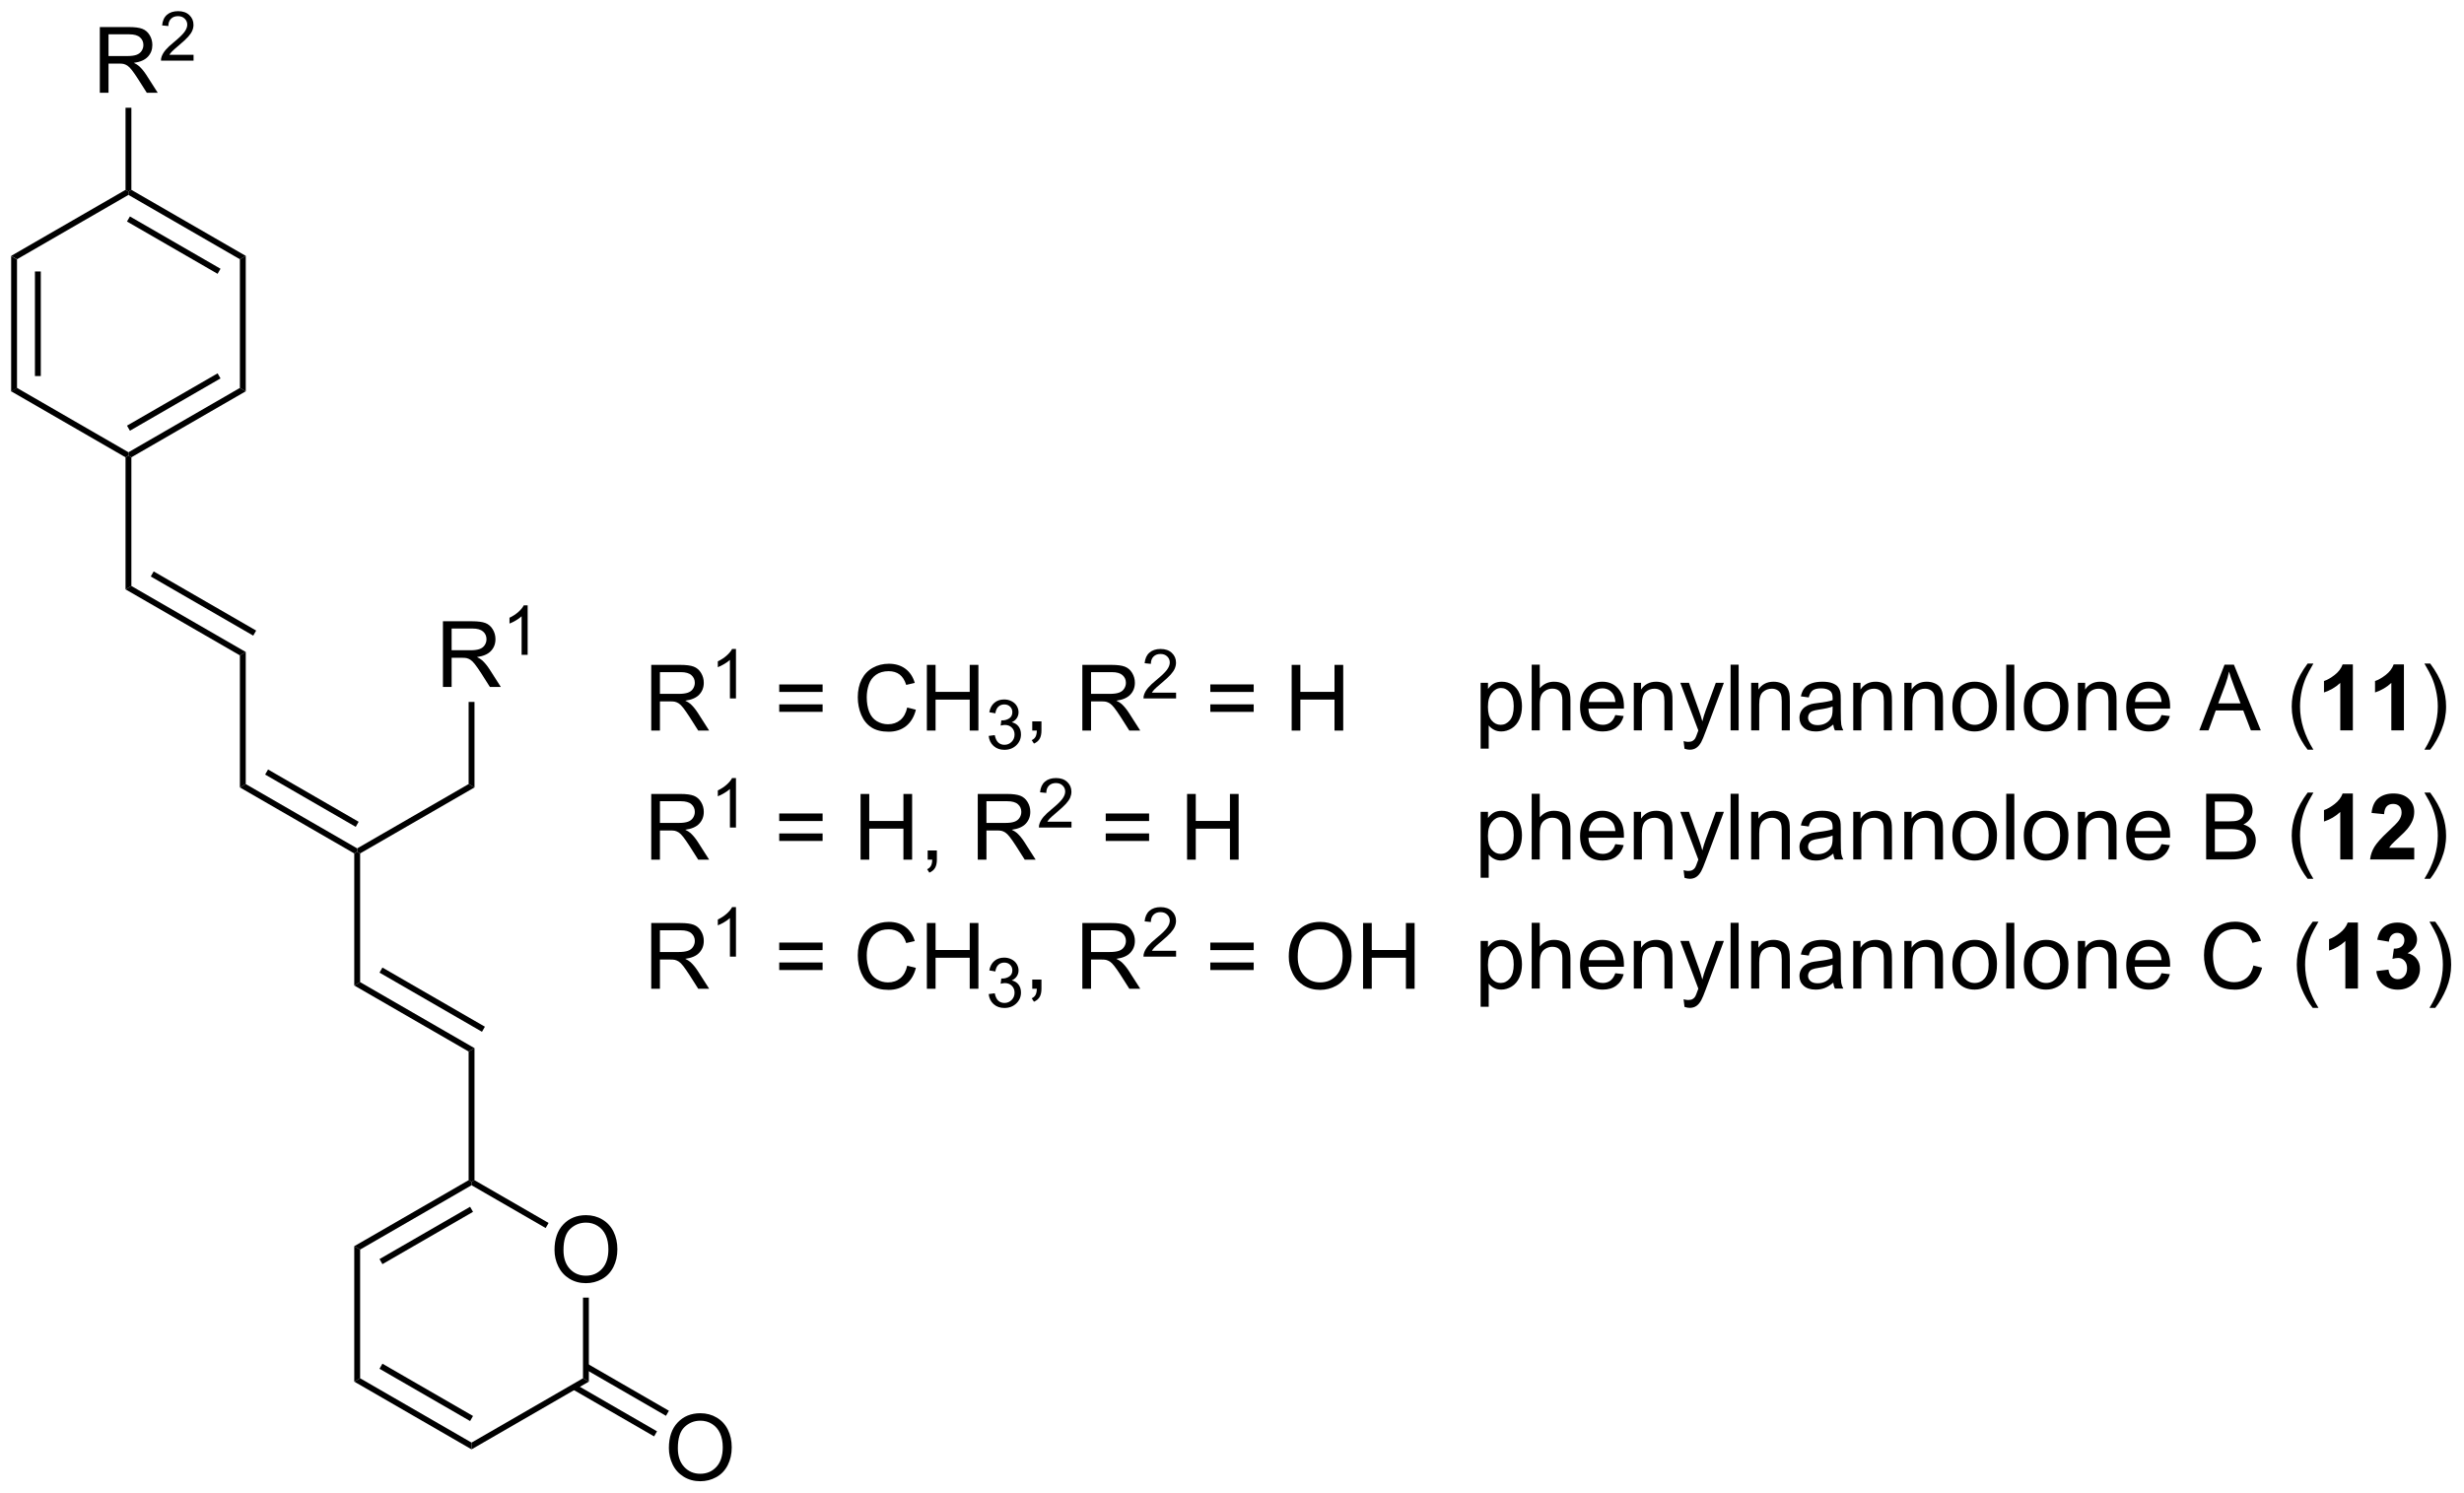 <?xml version="1.0" encoding="UTF-8"?>
<!DOCTYPE svg PUBLIC '-//W3C//DTD SVG 1.0//EN'
          'http://www.w3.org/TR/2001/REC-SVG-20010904/DTD/svg10.dtd'>
<svg stroke-dasharray="none" shape-rendering="auto" xmlns="http://www.w3.org/2000/svg" font-family="'Dialog'" text-rendering="auto" width="589" fill-opacity="1" color-interpolation="auto" color-rendering="auto" preserveAspectRatio="xMidYMid meet" font-size="12px" viewBox="0 0 589 357" fill="black" xmlns:xlink="http://www.w3.org/1999/xlink" stroke="black" image-rendering="auto" stroke-miterlimit="10" stroke-linecap="square" stroke-linejoin="miter" font-style="normal" stroke-width="1" height="357" stroke-dashoffset="0" font-weight="normal" stroke-opacity="1"
><!--Generated by the Batik Graphics2D SVG Generator--><defs id="genericDefs"
  /><g
  ><defs id="defs1"
    ><clipPath clipPathUnits="userSpaceOnUse" id="clipPath1"
      ><path d="M0.633 2.797 L221.351 2.797 L221.351 136.589 L0.633 136.589 L0.633 2.797 Z"
      /></clipPath
      ><clipPath clipPathUnits="userSpaceOnUse" id="clipPath2"
      ><path d="M-0.16 5.061 L-0.16 135.133 L214.421 135.133 L214.421 5.061 Z"
      /></clipPath
    ></defs
    ><g transform="scale(2.667,2.667) translate(-0.633,-2.797) matrix(1.029,0,0,1.029,0.797,-2.409)"
    ><path d="M0.812 27.362 L1.322 27.657 L1.322 38.87 L0.812 39.165 ZM2.884 28.705 L2.884 37.822 L3.394 37.822 L3.394 28.705 Z" stroke="none" clip-path="url(#clipPath2)"
    /></g
    ><g transform="matrix(2.743,0,0,2.743,0.439,-13.883)"
    ><path d="M0.812 39.165 L1.322 38.87 L11.034 44.478 L11.034 44.772 L10.779 44.919 Z" stroke="none" clip-path="url(#clipPath2)"
    /></g
    ><g transform="matrix(2.743,0,0,2.743,0.439,-13.883)"
    ><path d="M11.289 44.919 L11.034 44.772 L11.034 44.478 L20.746 38.87 L21.256 39.165 ZM11.162 42.601 L19.057 38.043 L18.802 37.601 L10.906 42.159 Z" stroke="none" clip-path="url(#clipPath2)"
    /></g
    ><g transform="matrix(2.743,0,0,2.743,0.439,-13.883)"
    ><path d="M21.256 39.165 L20.746 38.87 L20.746 27.657 L21.256 27.362 Z" stroke="none" clip-path="url(#clipPath2)"
    /></g
    ><g transform="matrix(2.743,0,0,2.743,0.439,-13.883)"
    ><path d="M21.256 27.362 L20.746 27.657 L11.034 22.049 L11.034 21.755 L11.289 21.608 ZM19.057 28.484 L11.162 23.926 L10.906 24.368 L18.802 28.926 Z" stroke="none" clip-path="url(#clipPath2)"
    /></g
    ><g transform="matrix(2.743,0,0,2.743,0.439,-13.883)"
    ><path d="M10.779 21.608 L11.034 21.755 L11.034 22.049 L1.322 27.657 L0.812 27.362 Z" stroke="none" clip-path="url(#clipPath2)"
    /></g
    ><g transform="matrix(2.743,0,0,2.743,0.439,-13.883)"
    ><path d="M8.539 13.146 L8.539 7.42 L11.078 7.42 Q11.844 7.42 12.242 7.573 Q12.641 7.727 12.878 8.118 Q13.117 8.508 13.117 8.982 Q13.117 9.591 12.722 10.011 Q12.328 10.428 11.503 10.539 Q11.805 10.685 11.961 10.826 Q12.292 11.131 12.589 11.586 L13.586 13.146 L12.633 13.146 L11.875 11.954 Q11.542 11.438 11.326 11.164 Q11.112 10.891 10.943 10.782 Q10.774 10.672 10.597 10.631 Q10.469 10.602 10.175 10.602 L9.297 10.602 L9.297 13.146 L8.539 13.146 ZM9.297 9.946 L10.925 9.946 Q11.445 9.946 11.737 9.839 Q12.031 9.732 12.182 9.495 Q12.336 9.258 12.336 8.982 Q12.336 8.576 12.039 8.316 Q11.745 8.053 11.11 8.053 L9.297 8.053 L9.297 9.946 Z" stroke="none" clip-path="url(#clipPath2)"
    /></g
    ><g transform="matrix(2.743,0,0,2.743,0.439,-13.883)"
    ><path d="M16.708 9.838 L16.708 10.346 L13.868 10.346 Q13.862 10.155 13.93 9.979 Q14.038 9.69 14.276 9.409 Q14.516 9.127 14.968 8.758 Q15.667 8.184 15.913 7.848 Q16.159 7.512 16.159 7.213 Q16.159 6.901 15.934 6.686 Q15.712 6.469 15.35 6.469 Q14.97 6.469 14.741 6.698 Q14.512 6.926 14.511 7.331 L13.968 7.276 Q14.024 6.668 14.387 6.352 Q14.751 6.034 15.362 6.034 Q15.981 6.034 16.341 6.377 Q16.702 6.719 16.702 7.225 Q16.702 7.483 16.596 7.733 Q16.491 7.981 16.245 8.256 Q16.001 8.532 15.432 9.012 Q14.958 9.411 14.823 9.553 Q14.688 9.696 14.6 9.838 L16.708 9.838 Z" stroke="none" clip-path="url(#clipPath2)"
    /></g
    ><g transform="matrix(2.743,0,0,2.743,0.439,-13.883)"
    ><path d="M11.289 21.608 L11.034 21.755 L10.779 21.608 L10.779 14.45 L11.289 14.45 Z" stroke="none" clip-path="url(#clipPath2)"
    /></g
    ><g transform="matrix(2.743,0,0,2.743,0.439,-13.883)"
    ><path d="M10.779 44.919 L11.034 44.772 L11.289 44.919 L11.289 56.133 L10.779 56.428 Z" stroke="none" clip-path="url(#clipPath2)"
    /></g
    ><g transform="matrix(2.743,0,0,2.743,0.439,-13.883)"
    ><path d="M10.779 56.428 L11.289 56.133 L21.256 61.888 L20.746 62.182 ZM12.978 55.306 L21.909 60.462 L22.164 60.02 L13.233 54.864 Z" stroke="none" clip-path="url(#clipPath2)"
    /></g
    ><g transform="matrix(2.743,0,0,2.743,0.439,-13.883)"
    ><path d="M20.746 62.182 L21.256 61.888 L21.256 73.397 L20.746 73.691 Z" stroke="none" clip-path="url(#clipPath2)"
    /></g
    ><g transform="matrix(2.743,0,0,2.743,0.439,-13.883)"
    ><path d="M20.746 73.691 L21.256 73.397 L30.968 79.004 L30.968 79.298 L30.712 79.445 ZM22.945 72.569 L30.84 77.127 L31.095 76.685 L23.2 72.127 Z" stroke="none" clip-path="url(#clipPath2)"
    /></g
    ><g transform="matrix(2.743,0,0,2.743,0.439,-13.883)"
    ><path d="M30.712 79.445 L30.968 79.298 L31.223 79.445 L31.223 90.66 L30.712 90.954 Z" stroke="none" clip-path="url(#clipPath2)"
    /></g
    ><g transform="matrix(2.743,0,0,2.743,0.439,-13.883)"
    ><path d="M30.712 90.954 L31.223 90.66 L41.19 96.414 L40.679 96.708 ZM32.912 89.832 L41.843 94.988 L42.098 94.546 L33.167 89.39 Z" stroke="none" clip-path="url(#clipPath2)"
    /></g
    ><g transform="matrix(2.743,0,0,2.743,0.439,-13.883)"
    ><path d="M40.679 96.708 L41.19 96.414 L41.19 107.922 L40.934 108.07 L40.679 107.922 Z" stroke="none" clip-path="url(#clipPath2)"
    /></g
    ><g transform="matrix(2.743,0,0,2.743,0.439,-13.883)"
    ><path d="M48.164 114.01 Q48.164 112.583 48.93 111.778 Q49.696 110.971 50.906 110.971 Q51.698 110.971 52.334 111.351 Q52.971 111.729 53.305 112.406 Q53.641 113.083 53.641 113.942 Q53.641 114.815 53.289 115.502 Q52.938 116.19 52.292 116.544 Q51.649 116.898 50.901 116.898 Q50.094 116.898 49.456 116.507 Q48.821 116.114 48.492 115.44 Q48.164 114.763 48.164 114.01 ZM48.946 114.02 Q48.946 115.057 49.5 115.653 Q50.057 116.247 50.899 116.247 Q51.753 116.247 52.305 115.645 Q52.859 115.044 52.859 113.94 Q52.859 113.239 52.623 112.718 Q52.386 112.198 51.93 111.911 Q51.477 111.622 50.909 111.622 Q50.104 111.622 49.524 112.177 Q48.946 112.729 48.946 114.02 Z" stroke="none" clip-path="url(#clipPath2)"
    /></g
    ><g transform="matrix(2.743,0,0,2.743,0.439,-13.883)"
    ><path d="M40.679 107.922 L40.934 108.07 L40.934 108.364 L31.223 113.971 L30.712 113.677 ZM40.807 110.241 L32.912 114.799 L33.167 115.241 L41.062 110.683 Z" stroke="none" clip-path="url(#clipPath2)"
    /></g
    ><g transform="matrix(2.743,0,0,2.743,0.439,-13.883)"
    ><path d="M30.712 113.677 L31.223 113.971 L31.223 125.186 L30.712 125.48 Z" stroke="none" clip-path="url(#clipPath2)"
    /></g
    ><g transform="matrix(2.743,0,0,2.743,0.439,-13.883)"
    ><path d="M30.712 125.48 L31.223 125.186 L40.934 130.793 L40.934 131.382 ZM32.912 124.358 L40.807 128.916 L41.062 128.474 L33.167 123.916 Z" stroke="none" clip-path="url(#clipPath2)"
    /></g
    ><g transform="matrix(2.743,0,0,2.743,0.439,-13.883)"
    ><path d="M40.934 131.382 L40.934 130.793 L50.646 125.186 L51.156 125.48 Z" stroke="none" clip-path="url(#clipPath2)"
    /></g
    ><g transform="matrix(2.743,0,0,2.743,0.439,-13.883)"
    ><path d="M47.648 111.651 L47.393 112.093 L40.934 108.364 L40.934 108.07 L41.19 107.922 Z" stroke="none" clip-path="url(#clipPath2)"
    /></g
    ><g transform="matrix(2.743,0,0,2.743,0.439,-13.883)"
    ><path d="M31.223 79.445 L30.968 79.298 L30.968 79.004 L40.679 73.397 L41.19 73.691 Z" stroke="none" clip-path="url(#clipPath2)"
    /></g
    ><g transform="matrix(2.743,0,0,2.743,0.439,-13.883)"
    ><path d="M38.44 64.935 L38.44 59.209 L40.979 59.209 Q41.744 59.209 42.143 59.362 Q42.541 59.516 42.778 59.907 Q43.018 60.297 43.018 60.771 Q43.018 61.38 42.622 61.8 Q42.229 62.217 41.403 62.328 Q41.705 62.474 41.861 62.615 Q42.192 62.92 42.489 63.375 L43.486 64.935 L42.533 64.935 L41.776 63.742 Q41.442 63.227 41.226 62.953 Q41.013 62.68 40.843 62.571 Q40.674 62.461 40.497 62.42 Q40.369 62.391 40.075 62.391 L39.197 62.391 L39.197 64.935 L38.44 64.935 ZM39.197 61.735 L40.825 61.735 Q41.346 61.735 41.638 61.628 Q41.932 61.521 42.083 61.284 Q42.236 61.047 42.236 60.771 Q42.236 60.365 41.94 60.105 Q41.645 59.842 41.01 59.842 L39.197 59.842 L39.197 61.735 Z" stroke="none" clip-path="url(#clipPath2)"
    /></g
    ><g transform="matrix(2.743,0,0,2.743,0.439,-13.883)"
    ><path d="M45.823 62.135 L45.296 62.135 L45.296 58.774 Q45.104 58.956 44.796 59.137 Q44.487 59.319 44.241 59.411 L44.241 58.901 Q44.682 58.692 45.013 58.397 Q45.344 58.1 45.483 57.823 L45.823 57.823 L45.823 62.135 Z" stroke="none" clip-path="url(#clipPath2)"
    /></g
    ><g transform="matrix(2.743,0,0,2.743,0.439,-13.883)"
    ><path d="M41.19 73.691 L40.679 73.397 L40.679 66.239 L41.19 66.239 Z" stroke="none" clip-path="url(#clipPath2)"
    /></g
    ><g transform="matrix(2.743,0,0,2.743,0.439,-13.883)"
    ><path d="M58.131 131.273 Q58.131 129.846 58.897 129.041 Q59.662 128.234 60.873 128.234 Q61.665 128.234 62.3 128.614 Q62.938 128.992 63.272 129.669 Q63.608 130.346 63.608 131.205 Q63.608 132.078 63.256 132.765 Q62.904 133.453 62.259 133.807 Q61.615 134.161 60.868 134.161 Q60.061 134.161 59.423 133.77 Q58.787 133.377 58.459 132.703 Q58.131 132.026 58.131 131.273 ZM58.912 131.284 Q58.912 132.32 59.467 132.916 Q60.024 133.51 60.865 133.51 Q61.72 133.51 62.272 132.909 Q62.826 132.307 62.826 131.203 Q62.826 130.502 62.589 129.981 Q62.352 129.46 61.897 129.174 Q61.444 128.885 60.876 128.885 Q60.071 128.885 59.49 129.44 Q58.912 129.992 58.912 131.284 Z" stroke="none" clip-path="url(#clipPath2)"
    /></g
    ><g transform="matrix(2.743,0,0,2.743,0.439,-13.883)"
    ><path d="M49.738 126.152 L56.842 130.253 L57.097 129.811 L49.993 125.71 ZM50.774 124.358 L57.877 128.459 L58.133 128.017 L51.029 123.916 Z" stroke="none" clip-path="url(#clipPath2)"
    /></g
    ><g transform="matrix(2.743,0,0,2.743,0.439,-13.883)"
    ><path d="M50.646 118.155 L51.156 118.155 L51.156 125.48 L50.646 125.186 Z" stroke="none" clip-path="url(#clipPath2)"
    /></g
    ><g transform="matrix(2.743,0,0,2.743,0.439,-13.883)"
    ><path d="M56.593 68.737 L56.593 63.01 L59.133 63.01 Q59.898 63.01 60.297 63.164 Q60.695 63.317 60.932 63.708 Q61.172 64.099 61.172 64.573 Q61.172 65.182 60.776 65.601 Q60.383 66.018 59.557 66.13 Q59.859 66.276 60.015 66.416 Q60.346 66.721 60.643 67.177 L61.64 68.737 L60.687 68.737 L59.929 67.544 Q59.596 67.028 59.38 66.755 Q59.166 66.481 58.997 66.372 Q58.828 66.263 58.651 66.221 Q58.523 66.192 58.229 66.192 L57.351 66.192 L57.351 68.737 L56.593 68.737 ZM57.351 65.536 L58.979 65.536 Q59.5 65.536 59.791 65.429 Q60.086 65.323 60.237 65.086 Q60.39 64.849 60.39 64.573 Q60.39 64.166 60.093 63.906 Q59.799 63.643 59.164 63.643 L57.351 63.643 L57.351 65.536 Z" stroke="none" clip-path="url(#clipPath2)"
    /></g
    ><g transform="matrix(2.743,0,0,2.743,0.439,-13.883)"
    ><path d="M63.977 65.937 L63.45 65.937 L63.45 62.575 Q63.258 62.757 62.95 62.939 Q62.641 63.12 62.395 63.212 L62.395 62.702 Q62.836 62.493 63.166 62.198 Q63.498 61.901 63.637 61.624 L63.977 61.624 L63.977 65.937 Z" stroke="none" clip-path="url(#clipPath2)"
    /></g
    ><g transform="matrix(2.743,0,0,2.743,0.439,-13.883)"
    ><path d="M71.527 65.37 L67.746 65.37 L67.746 64.713 L71.527 64.713 L71.527 65.37 ZM71.527 67.106 L67.746 67.106 L67.746 66.45 L71.527 66.45 L71.527 67.106 ZM78.898 66.729 L79.656 66.919 Q79.419 67.854 78.799 68.346 Q78.179 68.836 77.286 68.836 Q76.359 68.836 75.778 68.458 Q75.2 68.081 74.895 67.367 Q74.593 66.651 74.593 65.831 Q74.593 64.935 74.934 64.271 Q75.278 63.604 75.908 63.258 Q76.538 62.911 77.296 62.911 Q78.156 62.911 78.742 63.349 Q79.328 63.786 79.559 64.581 L78.812 64.755 Q78.614 64.13 78.234 63.846 Q77.856 63.56 77.281 63.56 Q76.622 63.56 76.177 63.877 Q75.734 64.192 75.554 64.726 Q75.374 65.26 75.374 65.825 Q75.374 66.557 75.588 67.101 Q75.802 67.646 76.249 67.916 Q76.7 68.185 77.223 68.185 Q77.859 68.185 78.299 67.817 Q78.742 67.45 78.898 66.729 ZM80.613 68.737 L80.613 63.01 L81.371 63.01 L81.371 65.362 L84.347 65.362 L84.347 63.01 L85.105 63.01 L85.105 68.737 L84.347 68.737 L84.347 66.036 L81.371 66.036 L81.371 68.737 L80.613 68.737 Z" stroke="none" clip-path="url(#clipPath2)"
    /></g
    ><g transform="matrix(2.743,0,0,2.743,0.439,-13.883)"
    ><path d="M86.001 69.202 L86.529 69.132 Q86.621 69.581 86.837 69.778 Q87.056 69.975 87.371 69.975 Q87.742 69.975 87.997 69.718 Q88.255 69.46 88.255 69.079 Q88.255 68.716 88.017 68.481 Q87.781 68.245 87.413 68.245 Q87.265 68.245 87.042 68.303 L87.101 67.841 Q87.154 67.847 87.185 67.847 Q87.523 67.847 87.792 67.671 Q88.062 67.495 88.062 67.128 Q88.062 66.839 87.865 66.649 Q87.669 66.458 87.359 66.458 Q87.05 66.458 86.845 66.651 Q86.64 66.844 86.581 67.231 L86.054 67.138 Q86.152 66.606 86.493 66.315 Q86.837 66.024 87.347 66.024 Q87.699 66.024 87.993 66.175 Q88.29 66.325 88.447 66.587 Q88.603 66.847 88.603 67.139 Q88.603 67.419 88.453 67.647 Q88.304 67.876 88.011 68.01 Q88.392 68.098 88.603 68.376 Q88.814 68.651 88.814 69.067 Q88.814 69.63 88.404 70.022 Q87.993 70.413 87.367 70.413 Q86.802 70.413 86.427 70.077 Q86.054 69.739 86.001 69.202 Z" stroke="none" clip-path="url(#clipPath2)"
    /></g
    ><g transform="matrix(2.743,0,0,2.743,0.439,-13.883)"
    ><path d="M89.797 68.737 L89.797 67.935 L90.599 67.935 L90.599 68.737 Q90.599 69.179 90.443 69.45 Q90.287 69.721 89.946 69.87 L89.75 69.57 Q89.974 69.471 90.079 69.281 Q90.185 69.094 90.196 68.737 L89.797 68.737 ZM94.162 68.737 L94.162 63.01 L96.701 63.01 Q97.466 63.01 97.865 63.164 Q98.263 63.317 98.5 63.708 Q98.74 64.099 98.74 64.573 Q98.74 65.182 98.344 65.601 Q97.951 66.018 97.125 66.13 Q97.427 66.276 97.584 66.416 Q97.914 66.721 98.211 67.177 L99.209 68.737 L98.256 68.737 L97.498 67.544 Q97.164 67.028 96.948 66.755 Q96.735 66.481 96.566 66.372 Q96.396 66.263 96.219 66.221 Q96.091 66.192 95.797 66.192 L94.92 66.192 L94.92 68.737 L94.162 68.737 ZM94.92 65.536 L96.547 65.536 Q97.068 65.536 97.36 65.429 Q97.654 65.323 97.805 65.086 Q97.959 64.849 97.959 64.573 Q97.959 64.166 97.662 63.906 Q97.368 63.643 96.732 63.643 L94.92 63.643 L94.92 65.536 Z" stroke="none" clip-path="url(#clipPath2)"
    /></g
    ><g transform="matrix(2.743,0,0,2.743,0.439,-13.883)"
    ><path d="M102.331 65.429 L102.331 65.937 L99.491 65.937 Q99.485 65.745 99.553 65.57 Q99.661 65.28 99.899 64.999 Q100.139 64.718 100.59 64.349 Q101.29 63.775 101.536 63.439 Q101.782 63.103 101.782 62.804 Q101.782 62.491 101.557 62.276 Q101.334 62.06 100.973 62.06 Q100.592 62.06 100.364 62.288 Q100.135 62.517 100.133 62.921 L99.59 62.866 Q99.647 62.259 100.01 61.943 Q100.374 61.624 100.985 61.624 Q101.604 61.624 101.963 61.968 Q102.325 62.31 102.325 62.816 Q102.325 63.073 102.219 63.323 Q102.114 63.572 101.868 63.847 Q101.624 64.122 101.055 64.603 Q100.581 65.001 100.446 65.144 Q100.311 65.286 100.223 65.429 L102.331 65.429 Z" stroke="none" clip-path="url(#clipPath2)"
    /></g
    ><g transform="matrix(2.743,0,0,2.743,0.439,-13.883)"
    ><path d="M109.095 65.37 L105.314 65.37 L105.314 64.713 L109.095 64.713 L109.095 65.37 ZM109.095 67.106 L105.314 67.106 L105.314 66.45 L109.095 66.45 L109.095 67.106 ZM112.404 68.737 L112.404 63.01 L113.162 63.01 L113.162 65.362 L116.138 65.362 L116.138 63.01 L116.896 63.01 L116.896 68.737 L116.138 68.737 L116.138 66.036 L113.162 66.036 L113.162 68.737 L112.404 68.737 Z" stroke="none" clip-path="url(#clipPath2)"
    /></g
    ><g transform="matrix(2.743,0,0,2.743,0.439,-13.883)"
    ><path d="M56.593 79.987 L56.593 74.26 L59.133 74.26 Q59.898 74.26 60.297 74.414 Q60.695 74.567 60.932 74.958 Q61.172 75.349 61.172 75.823 Q61.172 76.432 60.776 76.851 Q60.383 77.268 59.557 77.38 Q59.859 77.526 60.015 77.666 Q60.346 77.971 60.643 78.427 L61.64 79.987 L60.687 79.987 L59.929 78.794 Q59.596 78.278 59.38 78.005 Q59.166 77.731 58.997 77.622 Q58.828 77.513 58.651 77.471 Q58.523 77.442 58.229 77.442 L57.351 77.442 L57.351 79.987 L56.593 79.987 ZM57.351 76.786 L58.979 76.786 Q59.5 76.786 59.791 76.679 Q60.086 76.573 60.237 76.336 Q60.39 76.099 60.39 75.823 Q60.39 75.416 60.093 75.156 Q59.799 74.893 59.164 74.893 L57.351 74.893 L57.351 76.786 Z" stroke="none" clip-path="url(#clipPath2)"
    /></g
    ><g transform="matrix(2.743,0,0,2.743,0.439,-13.883)"
    ><path d="M63.977 77.187 L63.45 77.187 L63.45 73.825 Q63.258 74.007 62.95 74.189 Q62.641 74.37 62.395 74.462 L62.395 73.952 Q62.836 73.743 63.166 73.448 Q63.498 73.151 63.637 72.874 L63.977 72.874 L63.977 77.187 Z" stroke="none" clip-path="url(#clipPath2)"
    /></g
    ><g transform="matrix(2.743,0,0,2.743,0.439,-13.883)"
    ><path d="M71.527 76.62 L67.746 76.62 L67.746 75.963 L71.527 75.963 L71.527 76.62 ZM71.527 78.356 L67.746 78.356 L67.746 77.7 L71.527 77.7 L71.527 78.356 ZM74.835 79.987 L74.835 74.26 L75.593 74.26 L75.593 76.612 L78.57 76.612 L78.57 74.26 L79.328 74.26 L79.328 79.987 L78.57 79.987 L78.57 77.286 L75.593 77.286 L75.593 79.987 L74.835 79.987 ZM80.683 79.987 L80.683 79.185 L81.485 79.185 L81.485 79.987 Q81.485 80.429 81.329 80.7 Q81.173 80.971 80.831 81.12 L80.636 80.82 Q80.86 80.721 80.964 80.531 Q81.071 80.344 81.081 79.987 L80.683 79.987 ZM85.048 79.987 L85.048 74.26 L87.587 74.26 Q88.352 74.26 88.751 74.414 Q89.149 74.567 89.386 74.958 Q89.626 75.349 89.626 75.823 Q89.626 76.432 89.23 76.851 Q88.837 77.268 88.011 77.38 Q88.313 77.526 88.469 77.666 Q88.8 77.971 89.097 78.427 L90.094 79.987 L89.141 79.987 L88.383 78.794 Q88.05 78.278 87.834 78.005 Q87.621 77.731 87.451 77.622 Q87.282 77.513 87.105 77.471 Q86.977 77.442 86.683 77.442 L85.805 77.442 L85.805 79.987 L85.048 79.987 ZM85.805 76.786 L87.433 76.786 Q87.954 76.786 88.246 76.679 Q88.54 76.573 88.691 76.336 Q88.844 76.099 88.844 75.823 Q88.844 75.416 88.548 75.156 Q88.253 74.893 87.618 74.893 L85.805 74.893 L85.805 76.786 Z" stroke="none" clip-path="url(#clipPath2)"
    /></g
    ><g transform="matrix(2.743,0,0,2.743,0.439,-13.883)"
    ><path d="M93.216 76.679 L93.216 77.187 L90.376 77.187 Q90.371 76.995 90.439 76.82 Q90.546 76.53 90.784 76.249 Q91.025 75.968 91.476 75.599 Q92.175 75.025 92.421 74.689 Q92.667 74.353 92.667 74.054 Q92.667 73.741 92.443 73.526 Q92.22 73.31 91.859 73.31 Q91.478 73.31 91.249 73.538 Q91.021 73.767 91.019 74.171 L90.476 74.116 Q90.533 73.509 90.896 73.193 Q91.259 72.874 91.871 72.874 Q92.49 72.874 92.849 73.218 Q93.21 73.56 93.21 74.066 Q93.21 74.323 93.105 74.573 Q92.999 74.822 92.753 75.097 Q92.509 75.372 91.941 75.853 Q91.466 76.251 91.331 76.394 Q91.197 76.536 91.109 76.679 L93.216 76.679 Z" stroke="none" clip-path="url(#clipPath2)"
    /></g
    ><g transform="matrix(2.743,0,0,2.743,0.439,-13.883)"
    ><path d="M99.981 76.62 L96.2 76.62 L96.2 75.963 L99.981 75.963 L99.981 76.62 ZM99.981 78.356 L96.2 78.356 L96.2 77.7 L99.981 77.7 L99.981 78.356 ZM103.289 79.987 L103.289 74.26 L104.047 74.26 L104.047 76.612 L107.024 76.612 L107.024 74.26 L107.782 74.26 L107.782 79.987 L107.024 79.987 L107.024 77.286 L104.047 77.286 L104.047 79.987 L103.289 79.987 Z" stroke="none" clip-path="url(#clipPath2)"
    /></g
    ><g transform="matrix(2.743,0,0,2.743,0.439,-13.883)"
    ><path d="M56.593 91.237 L56.593 85.51 L59.133 85.51 Q59.898 85.51 60.297 85.664 Q60.695 85.817 60.932 86.208 Q61.172 86.599 61.172 87.073 Q61.172 87.682 60.776 88.101 Q60.383 88.518 59.557 88.63 Q59.859 88.776 60.015 88.916 Q60.346 89.221 60.643 89.677 L61.64 91.237 L60.687 91.237 L59.929 90.044 Q59.596 89.528 59.38 89.255 Q59.166 88.981 58.997 88.872 Q58.828 88.763 58.651 88.721 Q58.523 88.692 58.229 88.692 L57.351 88.692 L57.351 91.237 L56.593 91.237 ZM57.351 88.036 L58.979 88.036 Q59.5 88.036 59.791 87.929 Q60.086 87.823 60.237 87.586 Q60.39 87.349 60.39 87.073 Q60.39 86.666 60.093 86.406 Q59.799 86.143 59.164 86.143 L57.351 86.143 L57.351 88.036 Z" stroke="none" clip-path="url(#clipPath2)"
    /></g
    ><g transform="matrix(2.743,0,0,2.743,0.439,-13.883)"
    ><path d="M63.977 88.437 L63.45 88.437 L63.45 85.075 Q63.258 85.257 62.95 85.439 Q62.641 85.62 62.395 85.712 L62.395 85.202 Q62.836 84.993 63.166 84.698 Q63.498 84.401 63.637 84.124 L63.977 84.124 L63.977 88.437 Z" stroke="none" clip-path="url(#clipPath2)"
    /></g
    ><g transform="matrix(2.743,0,0,2.743,0.439,-13.883)"
    ><path d="M71.527 87.87 L67.746 87.87 L67.746 87.213 L71.527 87.213 L71.527 87.87 ZM71.527 89.606 L67.746 89.606 L67.746 88.95 L71.527 88.95 L71.527 89.606 ZM78.898 89.229 L79.656 89.419 Q79.419 90.354 78.799 90.846 Q78.179 91.336 77.286 91.336 Q76.359 91.336 75.778 90.958 Q75.2 90.581 74.895 89.867 Q74.593 89.151 74.593 88.331 Q74.593 87.435 74.934 86.771 Q75.278 86.104 75.908 85.757 Q76.538 85.411 77.296 85.411 Q78.156 85.411 78.742 85.849 Q79.328 86.286 79.559 87.081 L78.812 87.255 Q78.614 86.63 78.234 86.346 Q77.856 86.06 77.281 86.06 Q76.622 86.06 76.177 86.377 Q75.734 86.692 75.554 87.226 Q75.374 87.76 75.374 88.325 Q75.374 89.057 75.588 89.601 Q75.802 90.146 76.249 90.416 Q76.7 90.685 77.223 90.685 Q77.859 90.685 78.299 90.317 Q78.742 89.95 78.898 89.229 ZM80.613 91.237 L80.613 85.51 L81.371 85.51 L81.371 87.862 L84.347 87.862 L84.347 85.51 L85.105 85.51 L85.105 91.237 L84.347 91.237 L84.347 88.536 L81.371 88.536 L81.371 91.237 L80.613 91.237 Z" stroke="none" clip-path="url(#clipPath2)"
    /></g
    ><g transform="matrix(2.743,0,0,2.743,0.439,-13.883)"
    ><path d="M86.001 91.702 L86.529 91.632 Q86.621 92.081 86.837 92.278 Q87.056 92.475 87.371 92.475 Q87.742 92.475 87.997 92.218 Q88.255 91.96 88.255 91.579 Q88.255 91.216 88.017 90.981 Q87.781 90.745 87.413 90.745 Q87.265 90.745 87.042 90.803 L87.101 90.341 Q87.154 90.347 87.185 90.347 Q87.523 90.347 87.792 90.171 Q88.062 89.995 88.062 89.628 Q88.062 89.339 87.865 89.149 Q87.669 88.958 87.359 88.958 Q87.05 88.958 86.845 89.151 Q86.64 89.344 86.581 89.731 L86.054 89.638 Q86.152 89.106 86.493 88.815 Q86.837 88.524 87.347 88.524 Q87.699 88.524 87.993 88.675 Q88.29 88.825 88.447 89.087 Q88.603 89.347 88.603 89.639 Q88.603 89.919 88.453 90.147 Q88.304 90.376 88.011 90.51 Q88.392 90.598 88.603 90.876 Q88.814 91.151 88.814 91.567 Q88.814 92.13 88.404 92.522 Q87.993 92.913 87.367 92.913 Q86.802 92.913 86.427 92.577 Q86.054 92.239 86.001 91.702 Z" stroke="none" clip-path="url(#clipPath2)"
    /></g
    ><g transform="matrix(2.743,0,0,2.743,0.439,-13.883)"
    ><path d="M89.797 91.237 L89.797 90.435 L90.599 90.435 L90.599 91.237 Q90.599 91.679 90.443 91.95 Q90.287 92.221 89.946 92.37 L89.75 92.07 Q89.974 91.971 90.079 91.781 Q90.185 91.594 90.196 91.237 L89.797 91.237 ZM94.162 91.237 L94.162 85.51 L96.701 85.51 Q97.466 85.51 97.865 85.664 Q98.263 85.817 98.5 86.208 Q98.74 86.599 98.74 87.073 Q98.74 87.682 98.344 88.101 Q97.951 88.518 97.125 88.63 Q97.427 88.776 97.584 88.916 Q97.914 89.221 98.211 89.677 L99.209 91.237 L98.256 91.237 L97.498 90.044 Q97.164 89.528 96.948 89.255 Q96.735 88.981 96.566 88.872 Q96.396 88.763 96.219 88.721 Q96.091 88.692 95.797 88.692 L94.92 88.692 L94.92 91.237 L94.162 91.237 ZM94.92 88.036 L96.547 88.036 Q97.068 88.036 97.36 87.929 Q97.654 87.823 97.805 87.586 Q97.959 87.349 97.959 87.073 Q97.959 86.666 97.662 86.406 Q97.368 86.143 96.732 86.143 L94.92 86.143 L94.92 88.036 Z" stroke="none" clip-path="url(#clipPath2)"
    /></g
    ><g transform="matrix(2.743,0,0,2.743,0.439,-13.883)"
    ><path d="M102.331 87.929 L102.331 88.437 L99.491 88.437 Q99.485 88.245 99.553 88.07 Q99.661 87.78 99.899 87.499 Q100.139 87.218 100.59 86.849 Q101.29 86.275 101.536 85.939 Q101.782 85.603 101.782 85.304 Q101.782 84.991 101.557 84.776 Q101.334 84.56 100.973 84.56 Q100.592 84.56 100.364 84.788 Q100.135 85.017 100.133 85.421 L99.59 85.366 Q99.647 84.759 100.01 84.443 Q100.374 84.124 100.985 84.124 Q101.604 84.124 101.963 84.468 Q102.325 84.81 102.325 85.316 Q102.325 85.573 102.219 85.823 Q102.114 86.072 101.868 86.347 Q101.624 86.622 101.055 87.103 Q100.581 87.501 100.446 87.644 Q100.311 87.786 100.223 87.929 L102.331 87.929 Z" stroke="none" clip-path="url(#clipPath2)"
    /></g
    ><g transform="matrix(2.743,0,0,2.743,0.439,-13.883)"
    ><path d="M109.095 87.87 L105.314 87.87 L105.314 87.213 L109.095 87.213 L109.095 87.87 ZM109.095 89.606 L105.314 89.606 L105.314 88.95 L109.095 88.95 L109.095 89.606 ZM112.151 88.448 Q112.151 87.021 112.917 86.216 Q113.682 85.409 114.893 85.409 Q115.685 85.409 116.32 85.789 Q116.958 86.166 117.292 86.844 Q117.628 87.521 117.628 88.38 Q117.628 89.252 117.276 89.94 Q116.924 90.627 116.279 90.981 Q115.635 91.336 114.888 91.336 Q114.081 91.336 113.443 90.945 Q112.807 90.552 112.479 89.877 Q112.151 89.2 112.151 88.448 ZM112.932 88.458 Q112.932 89.495 113.487 90.091 Q114.044 90.685 114.885 90.685 Q115.74 90.685 116.292 90.083 Q116.846 89.481 116.846 88.377 Q116.846 87.677 116.609 87.156 Q116.373 86.635 115.917 86.349 Q115.464 86.06 114.896 86.06 Q114.091 86.06 113.51 86.614 Q112.932 87.166 112.932 88.458 ZM118.626 91.237 L118.626 85.51 L119.384 85.51 L119.384 87.862 L122.361 87.862 L122.361 85.51 L123.119 85.51 L123.119 91.237 L122.361 91.237 L122.361 88.536 L119.384 88.536 L119.384 91.237 L118.626 91.237 Z" stroke="none" clip-path="url(#clipPath2)"
    /></g
    ><g transform="matrix(2.743,0,0,2.743,0.439,-13.883)"
    ><path d="M128.872 70.31 L128.872 64.57 L129.513 64.57 L129.513 65.109 Q129.74 64.792 130.024 64.635 Q130.31 64.477 130.716 64.477 Q131.247 64.477 131.654 64.75 Q132.06 65.023 132.266 65.521 Q132.474 66.018 132.474 66.612 Q132.474 67.25 132.245 67.76 Q132.016 68.268 131.581 68.542 Q131.146 68.813 130.664 68.813 Q130.312 68.813 130.034 68.664 Q129.755 68.516 129.576 68.289 L129.576 70.31 L128.872 70.31 ZM129.508 66.667 Q129.508 67.469 129.831 67.852 Q130.156 68.234 130.617 68.234 Q131.086 68.234 131.419 67.839 Q131.755 67.44 131.755 66.609 Q131.755 65.815 131.427 65.422 Q131.102 65.026 130.649 65.026 Q130.201 65.026 129.854 65.448 Q129.508 65.867 129.508 66.667 ZM133.322 68.719 L133.322 62.992 L134.025 62.992 L134.025 65.047 Q134.517 64.477 135.267 64.477 Q135.728 64.477 136.066 64.659 Q136.408 64.839 136.553 65.159 Q136.699 65.479 136.699 66.089 L136.699 68.719 L135.996 68.719 L135.996 66.089 Q135.996 65.563 135.767 65.323 Q135.54 65.081 135.121 65.081 Q134.809 65.081 134.533 65.245 Q134.259 65.406 134.142 65.685 Q134.025 65.961 134.025 66.448 L134.025 68.719 L133.322 68.719 ZM140.609 67.383 L141.336 67.471 Q141.164 68.109 140.698 68.461 Q140.234 68.813 139.513 68.813 Q138.602 68.813 138.068 68.253 Q137.536 67.69 137.536 66.68 Q137.536 65.633 138.076 65.055 Q138.615 64.477 139.474 64.477 Q140.305 64.477 140.831 65.044 Q141.359 65.609 141.359 66.635 Q141.359 66.698 141.357 66.823 L138.263 66.823 Q138.302 67.508 138.649 67.873 Q138.997 68.234 139.516 68.234 Q139.904 68.234 140.177 68.031 Q140.451 67.828 140.609 67.383 ZM138.302 66.245 L140.617 66.245 Q140.57 65.721 140.352 65.461 Q140.016 65.055 139.482 65.055 Q138.997 65.055 138.667 65.38 Q138.336 65.703 138.302 66.245 ZM142.22 68.719 L142.22 64.57 L142.853 64.57 L142.853 65.159 Q143.309 64.477 144.173 64.477 Q144.548 64.477 144.861 64.612 Q145.176 64.745 145.332 64.964 Q145.488 65.182 145.551 65.484 Q145.59 65.68 145.59 66.167 L145.59 68.719 L144.887 68.719 L144.887 66.195 Q144.887 65.766 144.803 65.552 Q144.723 65.339 144.514 65.214 Q144.306 65.086 144.025 65.086 Q143.574 65.086 143.249 65.373 Q142.923 65.656 142.923 66.453 L142.923 68.719 L142.22 68.719 ZM146.638 70.318 L146.56 69.656 Q146.789 69.719 146.961 69.719 Q147.195 69.719 147.336 69.641 Q147.477 69.563 147.568 69.422 Q147.633 69.318 147.781 68.898 Q147.802 68.841 147.844 68.727 L146.271 64.57 L147.029 64.57 L147.891 66.971 Q148.06 67.43 148.193 67.932 Q148.312 67.448 148.482 66.987 L149.367 64.57 L150.07 64.57 L148.492 68.789 Q148.24 69.474 148.099 69.732 Q147.911 70.078 147.669 70.24 Q147.427 70.404 147.091 70.404 Q146.888 70.404 146.638 70.318 ZM150.654 68.719 L150.654 62.992 L151.357 62.992 L151.357 68.719 L150.654 68.719 ZM152.447 68.719 L152.447 64.57 L153.079 64.57 L153.079 65.159 Q153.535 64.477 154.4 64.477 Q154.775 64.477 155.087 64.612 Q155.402 64.745 155.559 64.964 Q155.715 65.182 155.777 65.484 Q155.816 65.68 155.816 66.167 L155.816 68.719 L155.113 68.719 L155.113 66.195 Q155.113 65.766 155.03 65.552 Q154.949 65.339 154.741 65.214 Q154.533 65.086 154.251 65.086 Q153.801 65.086 153.475 65.373 Q153.15 65.656 153.15 66.453 L153.15 68.719 L152.447 68.719 ZM159.602 68.206 Q159.211 68.539 158.849 68.677 Q158.49 68.813 158.076 68.813 Q157.391 68.813 157.024 68.479 Q156.656 68.143 156.656 67.625 Q156.656 67.32 156.794 67.068 Q156.935 66.815 157.159 66.664 Q157.383 66.51 157.664 66.432 Q157.872 66.378 158.289 66.328 Q159.141 66.227 159.544 66.086 Q159.547 65.94 159.547 65.901 Q159.547 65.471 159.349 65.297 Q159.078 65.057 158.547 65.057 Q158.052 65.057 157.815 65.232 Q157.578 65.406 157.466 65.846 L156.779 65.753 Q156.872 65.313 157.086 65.042 Q157.302 64.768 157.708 64.623 Q158.115 64.477 158.649 64.477 Q159.18 64.477 159.511 64.602 Q159.844 64.727 160 64.917 Q160.156 65.104 160.219 65.393 Q160.255 65.573 160.255 66.042 L160.255 66.979 Q160.255 67.961 160.299 68.221 Q160.344 68.479 160.477 68.719 L159.742 68.719 Q159.633 68.5 159.602 68.206 ZM159.544 66.635 Q159.161 66.792 158.396 66.901 Q157.961 66.964 157.781 67.042 Q157.602 67.12 157.503 67.271 Q157.406 67.422 157.406 67.604 Q157.406 67.885 157.62 68.073 Q157.833 68.26 158.242 68.26 Q158.649 68.26 158.964 68.083 Q159.281 67.906 159.43 67.596 Q159.544 67.359 159.544 66.893 L159.544 66.635 ZM161.345 68.719 L161.345 64.57 L161.978 64.57 L161.978 65.159 Q162.434 64.477 163.298 64.477 Q163.673 64.477 163.986 64.612 Q164.301 64.745 164.457 64.964 Q164.613 65.182 164.676 65.484 Q164.715 65.68 164.715 66.167 L164.715 68.719 L164.012 68.719 L164.012 66.195 Q164.012 65.766 163.928 65.552 Q163.848 65.339 163.639 65.214 Q163.431 65.086 163.15 65.086 Q162.699 65.086 162.374 65.373 Q162.048 65.656 162.048 66.453 L162.048 68.719 L161.345 68.719 ZM165.794 68.719 L165.794 64.57 L166.427 64.57 L166.427 65.159 Q166.883 64.477 167.747 64.477 Q168.122 64.477 168.435 64.612 Q168.75 64.745 168.906 64.964 Q169.062 65.182 169.125 65.484 Q169.164 65.68 169.164 66.167 L169.164 68.719 L168.461 68.719 L168.461 66.195 Q168.461 65.766 168.378 65.552 Q168.297 65.339 168.089 65.214 Q167.88 65.086 167.599 65.086 Q167.149 65.086 166.823 65.373 Q166.497 65.656 166.497 66.453 L166.497 68.719 L165.794 68.719 ZM169.981 66.643 Q169.981 65.492 170.621 64.938 Q171.158 64.477 171.926 64.477 Q172.783 64.477 173.324 65.037 Q173.869 65.596 173.869 66.586 Q173.869 67.385 173.626 67.846 Q173.387 68.305 172.928 68.56 Q172.47 68.813 171.926 68.813 Q171.056 68.813 170.517 68.255 Q169.981 67.695 169.981 66.643 ZM170.704 66.643 Q170.704 67.44 171.051 67.839 Q171.4 68.234 171.926 68.234 Q172.449 68.234 172.796 67.836 Q173.145 67.438 173.145 66.62 Q173.145 65.852 172.796 65.456 Q172.447 65.057 171.926 65.057 Q171.4 65.057 171.051 65.453 Q170.704 65.846 170.704 66.643 ZM174.677 68.719 L174.677 62.992 L175.38 62.992 L175.38 68.719 L174.677 68.719 ZM176.207 66.643 Q176.207 65.492 176.848 64.938 Q177.384 64.477 178.152 64.477 Q179.009 64.477 179.551 65.037 Q180.095 65.596 180.095 66.586 Q180.095 67.385 179.853 67.846 Q179.613 68.305 179.155 68.56 Q178.697 68.813 178.152 68.813 Q177.283 68.813 176.744 68.255 Q176.207 67.695 176.207 66.643 ZM176.931 66.643 Q176.931 67.44 177.277 67.839 Q177.626 68.234 178.152 68.234 Q178.676 68.234 179.022 67.836 Q179.371 67.438 179.371 66.62 Q179.371 65.852 179.022 65.456 Q178.673 65.057 178.152 65.057 Q177.626 65.057 177.277 65.453 Q176.931 65.846 176.931 66.643 ZM180.919 68.719 L180.919 64.57 L181.552 64.57 L181.552 65.159 Q182.008 64.477 182.872 64.477 Q183.247 64.477 183.56 64.612 Q183.875 64.745 184.031 64.964 Q184.188 65.182 184.25 65.484 Q184.289 65.68 184.289 66.167 L184.289 68.719 L183.586 68.719 L183.586 66.195 Q183.586 65.766 183.503 65.552 Q183.422 65.339 183.214 65.214 Q183.005 65.086 182.724 65.086 Q182.274 65.086 181.948 65.373 Q181.622 65.656 181.622 66.453 L181.622 68.719 L180.919 68.719 ZM188.207 67.383 L188.934 67.471 Q188.762 68.109 188.296 68.461 Q187.832 68.813 187.111 68.813 Q186.199 68.813 185.665 68.253 Q185.134 67.69 185.134 66.68 Q185.134 65.633 185.673 65.055 Q186.212 64.477 187.072 64.477 Q187.902 64.477 188.428 65.044 Q188.957 65.609 188.957 66.635 Q188.957 66.698 188.954 66.823 L185.861 66.823 Q185.9 67.508 186.246 67.873 Q186.595 68.234 187.113 68.234 Q187.501 68.234 187.775 68.031 Q188.048 67.828 188.207 67.383 ZM185.9 66.245 L188.215 66.245 Q188.168 65.721 187.949 65.461 Q187.613 65.055 187.079 65.055 Q186.595 65.055 186.264 65.38 Q185.934 65.703 185.9 66.245 ZM191.499 68.719 L193.699 62.992 L194.517 62.992 L196.861 68.719 L195.996 68.719 L195.329 66.984 L192.934 66.984 L192.306 68.719 L191.499 68.719 ZM193.152 66.367 L195.095 66.367 L194.496 64.781 Q194.223 64.057 194.09 63.594 Q193.981 64.143 193.783 64.688 L193.152 66.367 ZM200.943 70.404 Q200.359 69.669 199.956 68.685 Q199.555 67.698 199.555 66.643 Q199.555 65.714 199.857 64.862 Q200.208 63.875 200.943 62.893 L201.445 62.893 Q200.974 63.706 200.82 64.055 Q200.583 64.594 200.445 65.18 Q200.279 65.909 200.279 66.648 Q200.279 68.526 201.445 70.404 L200.943 70.404 Z" stroke="none" clip-path="url(#clipPath2)"
    /></g
    ><g transform="matrix(2.743,0,0,2.743,0.439,-13.883)"
    ><path d="M204.883 68.719 L203.786 68.719 L203.786 64.581 Q203.185 65.143 202.367 65.414 L202.367 64.417 Q202.797 64.276 203.299 63.886 Q203.805 63.492 203.992 62.969 L204.883 62.969 L204.883 68.719 ZM209.332 68.719 L208.236 68.719 L208.236 64.581 Q207.634 65.143 206.816 65.414 L206.816 64.417 Q207.246 64.276 207.749 63.886 Q208.254 63.492 208.441 62.969 L209.332 62.969 L209.332 68.719 Z" stroke="none" clip-path="url(#clipPath2)"
    /></g
    ><g transform="matrix(2.743,0,0,2.743,0.439,-13.883)"
    ><path d="M211.622 70.404 L211.117 70.404 Q212.286 68.526 212.286 66.648 Q212.286 65.914 212.117 65.19 Q211.984 64.604 211.747 64.065 Q211.594 63.714 211.117 62.893 L211.622 62.893 Q212.357 63.875 212.708 64.862 Q213.008 65.714 213.008 66.643 Q213.008 67.698 212.604 68.685 Q212.201 69.669 211.622 70.404 Z" stroke="none" clip-path="url(#clipPath2)"
    /></g
    ><g transform="matrix(2.743,0,0,2.743,0.439,-13.883)"
    ><path d="M128.872 81.56 L128.872 75.82 L129.513 75.82 L129.513 76.359 Q129.74 76.042 130.024 75.885 Q130.31 75.727 130.716 75.727 Q131.247 75.727 131.654 76 Q132.06 76.273 132.266 76.771 Q132.474 77.268 132.474 77.862 Q132.474 78.5 132.245 79.01 Q132.016 79.518 131.581 79.792 Q131.146 80.063 130.664 80.063 Q130.312 80.063 130.034 79.914 Q129.755 79.766 129.576 79.539 L129.576 81.56 L128.872 81.56 ZM129.508 77.917 Q129.508 78.719 129.831 79.102 Q130.156 79.484 130.617 79.484 Q131.086 79.484 131.419 79.089 Q131.755 78.69 131.755 77.859 Q131.755 77.065 131.427 76.672 Q131.102 76.276 130.649 76.276 Q130.201 76.276 129.854 76.698 Q129.508 77.117 129.508 77.917 ZM133.322 79.969 L133.322 74.242 L134.025 74.242 L134.025 76.297 Q134.517 75.727 135.267 75.727 Q135.728 75.727 136.066 75.909 Q136.408 76.089 136.553 76.409 Q136.699 76.729 136.699 77.339 L136.699 79.969 L135.996 79.969 L135.996 77.339 Q135.996 76.813 135.767 76.573 Q135.54 76.331 135.121 76.331 Q134.809 76.331 134.533 76.495 Q134.259 76.656 134.142 76.935 Q134.025 77.211 134.025 77.698 L134.025 79.969 L133.322 79.969 ZM140.609 78.633 L141.336 78.721 Q141.164 79.359 140.698 79.711 Q140.234 80.063 139.513 80.063 Q138.602 80.063 138.068 79.503 Q137.536 78.94 137.536 77.93 Q137.536 76.883 138.076 76.305 Q138.615 75.727 139.474 75.727 Q140.305 75.727 140.831 76.294 Q141.359 76.859 141.359 77.885 Q141.359 77.948 141.357 78.073 L138.263 78.073 Q138.302 78.758 138.649 79.123 Q138.997 79.484 139.516 79.484 Q139.904 79.484 140.177 79.281 Q140.451 79.078 140.609 78.633 ZM138.302 77.495 L140.617 77.495 Q140.57 76.971 140.352 76.711 Q140.016 76.305 139.482 76.305 Q138.997 76.305 138.667 76.63 Q138.336 76.953 138.302 77.495 ZM142.22 79.969 L142.22 75.82 L142.853 75.82 L142.853 76.409 Q143.309 75.727 144.173 75.727 Q144.548 75.727 144.861 75.862 Q145.176 75.995 145.332 76.214 Q145.488 76.432 145.551 76.734 Q145.59 76.93 145.59 77.417 L145.59 79.969 L144.887 79.969 L144.887 77.445 Q144.887 77.016 144.803 76.802 Q144.723 76.589 144.514 76.464 Q144.306 76.336 144.025 76.336 Q143.574 76.336 143.249 76.623 Q142.923 76.906 142.923 77.703 L142.923 79.969 L142.22 79.969 ZM146.638 81.568 L146.56 80.906 Q146.789 80.969 146.961 80.969 Q147.195 80.969 147.336 80.891 Q147.477 80.813 147.568 80.672 Q147.633 80.568 147.781 80.148 Q147.802 80.091 147.844 79.977 L146.271 75.82 L147.029 75.82 L147.891 78.221 Q148.06 78.68 148.193 79.182 Q148.312 78.698 148.482 78.237 L149.367 75.82 L150.07 75.82 L148.492 80.039 Q148.24 80.724 148.099 80.982 Q147.911 81.328 147.669 81.49 Q147.427 81.654 147.091 81.654 Q146.888 81.654 146.638 81.568 ZM150.654 79.969 L150.654 74.242 L151.357 74.242 L151.357 79.969 L150.654 79.969 ZM152.447 79.969 L152.447 75.82 L153.079 75.82 L153.079 76.409 Q153.535 75.727 154.4 75.727 Q154.775 75.727 155.087 75.862 Q155.402 75.995 155.559 76.214 Q155.715 76.432 155.777 76.734 Q155.816 76.93 155.816 77.417 L155.816 79.969 L155.113 79.969 L155.113 77.445 Q155.113 77.016 155.03 76.802 Q154.949 76.589 154.741 76.464 Q154.533 76.336 154.251 76.336 Q153.801 76.336 153.475 76.623 Q153.15 76.906 153.15 77.703 L153.15 79.969 L152.447 79.969 ZM159.602 79.456 Q159.211 79.789 158.849 79.927 Q158.49 80.063 158.076 80.063 Q157.391 80.063 157.024 79.729 Q156.656 79.393 156.656 78.875 Q156.656 78.57 156.794 78.318 Q156.935 78.065 157.159 77.914 Q157.383 77.76 157.664 77.682 Q157.872 77.628 158.289 77.578 Q159.141 77.477 159.544 77.336 Q159.547 77.19 159.547 77.151 Q159.547 76.721 159.349 76.547 Q159.078 76.307 158.547 76.307 Q158.052 76.307 157.815 76.482 Q157.578 76.656 157.466 77.096 L156.779 77.003 Q156.872 76.563 157.086 76.292 Q157.302 76.018 157.708 75.873 Q158.115 75.727 158.649 75.727 Q159.18 75.727 159.511 75.852 Q159.844 75.977 160 76.167 Q160.156 76.354 160.219 76.643 Q160.255 76.823 160.255 77.292 L160.255 78.229 Q160.255 79.211 160.299 79.471 Q160.344 79.729 160.477 79.969 L159.742 79.969 Q159.633 79.75 159.602 79.456 ZM159.544 77.885 Q159.161 78.042 158.396 78.151 Q157.961 78.214 157.781 78.292 Q157.602 78.37 157.503 78.521 Q157.406 78.672 157.406 78.854 Q157.406 79.135 157.62 79.323 Q157.833 79.51 158.242 79.51 Q158.649 79.51 158.964 79.333 Q159.281 79.156 159.43 78.846 Q159.544 78.609 159.544 78.143 L159.544 77.885 ZM161.345 79.969 L161.345 75.82 L161.978 75.82 L161.978 76.409 Q162.434 75.727 163.298 75.727 Q163.673 75.727 163.986 75.862 Q164.301 75.995 164.457 76.214 Q164.613 76.432 164.676 76.734 Q164.715 76.93 164.715 77.417 L164.715 79.969 L164.012 79.969 L164.012 77.445 Q164.012 77.016 163.928 76.802 Q163.848 76.589 163.639 76.464 Q163.431 76.336 163.15 76.336 Q162.699 76.336 162.374 76.623 Q162.048 76.906 162.048 77.703 L162.048 79.969 L161.345 79.969 ZM165.794 79.969 L165.794 75.82 L166.427 75.82 L166.427 76.409 Q166.883 75.727 167.747 75.727 Q168.122 75.727 168.435 75.862 Q168.75 75.995 168.906 76.214 Q169.062 76.432 169.125 76.734 Q169.164 76.93 169.164 77.417 L169.164 79.969 L168.461 79.969 L168.461 77.445 Q168.461 77.016 168.378 76.802 Q168.297 76.589 168.089 76.464 Q167.88 76.336 167.599 76.336 Q167.149 76.336 166.823 76.623 Q166.497 76.906 166.497 77.703 L166.497 79.969 L165.794 79.969 ZM169.981 77.893 Q169.981 76.742 170.621 76.188 Q171.158 75.727 171.926 75.727 Q172.783 75.727 173.324 76.287 Q173.869 76.846 173.869 77.836 Q173.869 78.635 173.626 79.096 Q173.387 79.555 172.928 79.81 Q172.47 80.063 171.926 80.063 Q171.056 80.063 170.517 79.505 Q169.981 78.945 169.981 77.893 ZM170.704 77.893 Q170.704 78.69 171.051 79.089 Q171.4 79.484 171.926 79.484 Q172.449 79.484 172.796 79.086 Q173.145 78.688 173.145 77.87 Q173.145 77.102 172.796 76.706 Q172.447 76.307 171.926 76.307 Q171.4 76.307 171.051 76.703 Q170.704 77.096 170.704 77.893 ZM174.677 79.969 L174.677 74.242 L175.38 74.242 L175.38 79.969 L174.677 79.969 ZM176.207 77.893 Q176.207 76.742 176.848 76.188 Q177.384 75.727 178.152 75.727 Q179.009 75.727 179.551 76.287 Q180.095 76.846 180.095 77.836 Q180.095 78.635 179.853 79.096 Q179.613 79.555 179.155 79.81 Q178.697 80.063 178.152 80.063 Q177.283 80.063 176.744 79.505 Q176.207 78.945 176.207 77.893 ZM176.931 77.893 Q176.931 78.69 177.277 79.089 Q177.626 79.484 178.152 79.484 Q178.676 79.484 179.022 79.086 Q179.371 78.688 179.371 77.87 Q179.371 77.102 179.022 76.706 Q178.673 76.307 178.152 76.307 Q177.626 76.307 177.277 76.703 Q176.931 77.096 176.931 77.893 ZM180.919 79.969 L180.919 75.82 L181.552 75.82 L181.552 76.409 Q182.008 75.727 182.872 75.727 Q183.247 75.727 183.56 75.862 Q183.875 75.995 184.031 76.214 Q184.188 76.432 184.25 76.734 Q184.289 76.93 184.289 77.417 L184.289 79.969 L183.586 79.969 L183.586 77.445 Q183.586 77.016 183.503 76.802 Q183.422 76.589 183.214 76.464 Q183.005 76.336 182.724 76.336 Q182.274 76.336 181.948 76.623 Q181.622 76.906 181.622 77.703 L181.622 79.969 L180.919 79.969 ZM188.207 78.633 L188.934 78.721 Q188.762 79.359 188.296 79.711 Q187.832 80.063 187.111 80.063 Q186.199 80.063 185.665 79.503 Q185.134 78.94 185.134 77.93 Q185.134 76.883 185.673 76.305 Q186.212 75.727 187.072 75.727 Q187.902 75.727 188.428 76.294 Q188.957 76.859 188.957 77.885 Q188.957 77.948 188.954 78.073 L185.861 78.073 Q185.9 78.758 186.246 79.123 Q186.595 79.484 187.113 79.484 Q187.501 79.484 187.775 79.281 Q188.048 79.078 188.207 78.633 ZM185.9 77.495 L188.215 77.495 Q188.168 76.971 187.949 76.711 Q187.613 76.305 187.079 76.305 Q186.595 76.305 186.264 76.63 Q185.934 76.953 185.9 77.495 ZM192.098 79.969 L192.098 74.242 L194.246 74.242 Q194.902 74.242 195.298 74.417 Q195.697 74.589 195.921 74.951 Q196.145 75.313 196.145 75.706 Q196.145 76.073 195.944 76.398 Q195.746 76.721 195.345 76.922 Q195.863 77.073 196.142 77.44 Q196.423 77.807 196.423 78.307 Q196.423 78.711 196.251 79.057 Q196.082 79.401 195.832 79.589 Q195.582 79.776 195.204 79.873 Q194.829 79.969 194.283 79.969 L192.098 79.969 ZM192.856 76.648 L194.095 76.648 Q194.598 76.648 194.816 76.581 Q195.106 76.495 195.251 76.297 Q195.4 76.096 195.4 75.797 Q195.4 75.51 195.262 75.294 Q195.126 75.078 194.871 74.998 Q194.619 74.917 194.001 74.917 L192.856 74.917 L192.856 76.648 ZM192.856 79.292 L194.283 79.292 Q194.65 79.292 194.798 79.266 Q195.059 79.219 195.233 79.109 Q195.41 79 195.522 78.792 Q195.637 78.581 195.637 78.307 Q195.637 77.987 195.473 77.753 Q195.309 77.516 195.017 77.419 Q194.728 77.323 194.181 77.323 L192.856 77.323 L192.856 79.292 ZM200.943 81.654 Q200.359 80.919 199.956 79.935 Q199.555 78.948 199.555 77.893 Q199.555 76.964 199.857 76.112 Q200.208 75.125 200.943 74.143 L201.445 74.143 Q200.974 74.956 200.82 75.305 Q200.583 75.844 200.445 76.43 Q200.279 77.159 200.279 77.898 Q200.279 79.776 201.445 81.654 L200.943 81.654 Z" stroke="none" clip-path="url(#clipPath2)"
    /></g
    ><g transform="matrix(2.743,0,0,2.743,0.439,-13.883)"
    ><path d="M204.883 79.969 L203.786 79.969 L203.786 75.831 Q203.185 76.393 202.367 76.664 L202.367 75.667 Q202.797 75.526 203.299 75.135 Q203.805 74.742 203.992 74.219 L204.883 74.219 L204.883 79.969 ZM210.231 78.948 L210.231 79.969 L206.384 79.969 Q206.447 79.391 206.759 78.873 Q207.072 78.354 207.994 77.5 Q208.736 76.807 208.902 76.563 Q209.129 76.221 209.129 75.891 Q209.129 75.523 208.931 75.326 Q208.736 75.128 208.387 75.128 Q208.043 75.128 207.84 75.336 Q207.637 75.542 207.606 76.023 L206.512 75.914 Q206.611 75.008 207.126 74.615 Q207.642 74.219 208.415 74.219 Q209.262 74.219 209.746 74.677 Q210.231 75.133 210.231 75.813 Q210.231 76.198 210.093 76.549 Q209.954 76.898 209.652 77.281 Q209.454 77.534 208.934 78.01 Q208.415 78.487 208.275 78.643 Q208.137 78.799 208.051 78.948 L210.231 78.948 Z" stroke="none" clip-path="url(#clipPath2)"
    /></g
    ><g transform="matrix(2.743,0,0,2.743,0.439,-13.883)"
    ><path d="M211.622 81.654 L211.117 81.654 Q212.286 79.776 212.286 77.898 Q212.286 77.164 212.117 76.44 Q211.984 75.854 211.747 75.315 Q211.594 74.964 211.117 74.143 L211.622 74.143 Q212.357 75.125 212.708 76.112 Q213.008 76.964 213.008 77.893 Q213.008 78.948 212.604 79.935 Q212.201 80.919 211.622 81.654 Z" stroke="none" clip-path="url(#clipPath2)"
    /></g
    ><g transform="matrix(2.743,0,0,2.743,0.439,-13.883)"
    ><path d="M128.872 92.81 L128.872 87.07 L129.513 87.07 L129.513 87.609 Q129.74 87.292 130.024 87.135 Q130.31 86.977 130.716 86.977 Q131.247 86.977 131.654 87.25 Q132.06 87.523 132.266 88.021 Q132.474 88.518 132.474 89.112 Q132.474 89.75 132.245 90.26 Q132.016 90.768 131.581 91.042 Q131.146 91.313 130.664 91.313 Q130.312 91.313 130.034 91.164 Q129.755 91.016 129.576 90.789 L129.576 92.81 L128.872 92.81 ZM129.508 89.167 Q129.508 89.969 129.831 90.352 Q130.156 90.734 130.617 90.734 Q131.086 90.734 131.419 90.339 Q131.755 89.94 131.755 89.109 Q131.755 88.315 131.427 87.922 Q131.102 87.526 130.649 87.526 Q130.201 87.526 129.854 87.948 Q129.508 88.367 129.508 89.167 ZM133.322 91.219 L133.322 85.492 L134.025 85.492 L134.025 87.547 Q134.517 86.977 135.267 86.977 Q135.728 86.977 136.066 87.159 Q136.408 87.339 136.553 87.659 Q136.699 87.979 136.699 88.589 L136.699 91.219 L135.996 91.219 L135.996 88.589 Q135.996 88.063 135.767 87.823 Q135.54 87.581 135.121 87.581 Q134.809 87.581 134.533 87.745 Q134.259 87.906 134.142 88.185 Q134.025 88.461 134.025 88.948 L134.025 91.219 L133.322 91.219 ZM140.609 89.883 L141.336 89.971 Q141.164 90.609 140.698 90.961 Q140.234 91.313 139.513 91.313 Q138.602 91.313 138.068 90.753 Q137.536 90.19 137.536 89.18 Q137.536 88.133 138.076 87.555 Q138.615 86.977 139.474 86.977 Q140.305 86.977 140.831 87.544 Q141.359 88.109 141.359 89.135 Q141.359 89.198 141.357 89.323 L138.263 89.323 Q138.302 90.008 138.649 90.373 Q138.997 90.734 139.516 90.734 Q139.904 90.734 140.177 90.531 Q140.451 90.328 140.609 89.883 ZM138.302 88.745 L140.617 88.745 Q140.57 88.221 140.352 87.961 Q140.016 87.555 139.482 87.555 Q138.997 87.555 138.667 87.88 Q138.336 88.203 138.302 88.745 ZM142.22 91.219 L142.22 87.07 L142.853 87.07 L142.853 87.659 Q143.309 86.977 144.173 86.977 Q144.548 86.977 144.861 87.112 Q145.176 87.245 145.332 87.464 Q145.488 87.682 145.551 87.984 Q145.59 88.18 145.59 88.667 L145.59 91.219 L144.887 91.219 L144.887 88.695 Q144.887 88.266 144.803 88.052 Q144.723 87.839 144.514 87.714 Q144.306 87.586 144.025 87.586 Q143.574 87.586 143.249 87.873 Q142.923 88.156 142.923 88.953 L142.923 91.219 L142.22 91.219 ZM146.638 92.818 L146.56 92.156 Q146.789 92.219 146.961 92.219 Q147.195 92.219 147.336 92.141 Q147.477 92.063 147.568 91.922 Q147.633 91.818 147.781 91.398 Q147.802 91.341 147.844 91.227 L146.271 87.07 L147.029 87.07 L147.891 89.471 Q148.06 89.93 148.193 90.432 Q148.312 89.948 148.482 89.487 L149.367 87.07 L150.07 87.07 L148.492 91.289 Q148.24 91.974 148.099 92.232 Q147.911 92.578 147.669 92.74 Q147.427 92.904 147.091 92.904 Q146.888 92.904 146.638 92.818 ZM150.654 91.219 L150.654 85.492 L151.357 85.492 L151.357 91.219 L150.654 91.219 ZM152.447 91.219 L152.447 87.07 L153.079 87.07 L153.079 87.659 Q153.535 86.977 154.4 86.977 Q154.775 86.977 155.087 87.112 Q155.402 87.245 155.559 87.464 Q155.715 87.682 155.777 87.984 Q155.816 88.18 155.816 88.667 L155.816 91.219 L155.113 91.219 L155.113 88.695 Q155.113 88.266 155.03 88.052 Q154.949 87.839 154.741 87.714 Q154.533 87.586 154.251 87.586 Q153.801 87.586 153.475 87.873 Q153.15 88.156 153.15 88.953 L153.15 91.219 L152.447 91.219 ZM159.602 90.706 Q159.211 91.039 158.849 91.177 Q158.49 91.313 158.076 91.313 Q157.391 91.313 157.024 90.979 Q156.656 90.643 156.656 90.125 Q156.656 89.82 156.794 89.568 Q156.935 89.315 157.159 89.164 Q157.383 89.01 157.664 88.932 Q157.872 88.878 158.289 88.828 Q159.141 88.727 159.544 88.586 Q159.547 88.44 159.547 88.401 Q159.547 87.971 159.349 87.797 Q159.078 87.557 158.547 87.557 Q158.052 87.557 157.815 87.732 Q157.578 87.906 157.466 88.346 L156.779 88.253 Q156.872 87.813 157.086 87.542 Q157.302 87.268 157.708 87.123 Q158.115 86.977 158.649 86.977 Q159.18 86.977 159.511 87.102 Q159.844 87.227 160 87.417 Q160.156 87.604 160.219 87.893 Q160.255 88.073 160.255 88.542 L160.255 89.479 Q160.255 90.461 160.299 90.721 Q160.344 90.979 160.477 91.219 L159.742 91.219 Q159.633 91 159.602 90.706 ZM159.544 89.135 Q159.161 89.292 158.396 89.401 Q157.961 89.464 157.781 89.542 Q157.602 89.62 157.503 89.771 Q157.406 89.922 157.406 90.104 Q157.406 90.385 157.62 90.573 Q157.833 90.76 158.242 90.76 Q158.649 90.76 158.964 90.583 Q159.281 90.406 159.43 90.096 Q159.544 89.859 159.544 89.393 L159.544 89.135 ZM161.345 91.219 L161.345 87.07 L161.978 87.07 L161.978 87.659 Q162.434 86.977 163.298 86.977 Q163.673 86.977 163.986 87.112 Q164.301 87.245 164.457 87.464 Q164.613 87.682 164.676 87.984 Q164.715 88.18 164.715 88.667 L164.715 91.219 L164.012 91.219 L164.012 88.695 Q164.012 88.266 163.928 88.052 Q163.848 87.839 163.639 87.714 Q163.431 87.586 163.15 87.586 Q162.699 87.586 162.374 87.873 Q162.048 88.156 162.048 88.953 L162.048 91.219 L161.345 91.219 ZM165.794 91.219 L165.794 87.07 L166.427 87.07 L166.427 87.659 Q166.883 86.977 167.747 86.977 Q168.122 86.977 168.435 87.112 Q168.75 87.245 168.906 87.464 Q169.062 87.682 169.125 87.984 Q169.164 88.18 169.164 88.667 L169.164 91.219 L168.461 91.219 L168.461 88.695 Q168.461 88.266 168.378 88.052 Q168.297 87.839 168.089 87.714 Q167.88 87.586 167.599 87.586 Q167.149 87.586 166.823 87.873 Q166.497 88.156 166.497 88.953 L166.497 91.219 L165.794 91.219 ZM169.981 89.143 Q169.981 87.992 170.621 87.438 Q171.158 86.977 171.926 86.977 Q172.783 86.977 173.324 87.537 Q173.869 88.096 173.869 89.086 Q173.869 89.885 173.626 90.346 Q173.387 90.805 172.928 91.06 Q172.47 91.313 171.926 91.313 Q171.056 91.313 170.517 90.755 Q169.981 90.195 169.981 89.143 ZM170.704 89.143 Q170.704 89.94 171.051 90.339 Q171.4 90.734 171.926 90.734 Q172.449 90.734 172.796 90.336 Q173.145 89.938 173.145 89.12 Q173.145 88.352 172.796 87.956 Q172.447 87.557 171.926 87.557 Q171.4 87.557 171.051 87.953 Q170.704 88.346 170.704 89.143 ZM174.677 91.219 L174.677 85.492 L175.38 85.492 L175.38 91.219 L174.677 91.219 ZM176.207 89.143 Q176.207 87.992 176.848 87.438 Q177.384 86.977 178.152 86.977 Q179.009 86.977 179.551 87.537 Q180.095 88.096 180.095 89.086 Q180.095 89.885 179.853 90.346 Q179.613 90.805 179.155 91.06 Q178.697 91.313 178.152 91.313 Q177.283 91.313 176.744 90.755 Q176.207 90.195 176.207 89.143 ZM176.931 89.143 Q176.931 89.94 177.277 90.339 Q177.626 90.734 178.152 90.734 Q178.676 90.734 179.022 90.336 Q179.371 89.938 179.371 89.12 Q179.371 88.352 179.022 87.956 Q178.673 87.557 178.152 87.557 Q177.626 87.557 177.277 87.953 Q176.931 88.346 176.931 89.143 ZM180.919 91.219 L180.919 87.07 L181.552 87.07 L181.552 87.659 Q182.008 86.977 182.872 86.977 Q183.247 86.977 183.56 87.112 Q183.875 87.245 184.031 87.464 Q184.188 87.682 184.25 87.984 Q184.289 88.18 184.289 88.667 L184.289 91.219 L183.586 91.219 L183.586 88.695 Q183.586 88.266 183.503 88.052 Q183.422 87.839 183.214 87.714 Q183.005 87.586 182.724 87.586 Q182.274 87.586 181.948 87.873 Q181.622 88.156 181.622 88.953 L181.622 91.219 L180.919 91.219 ZM188.207 89.883 L188.934 89.971 Q188.762 90.609 188.296 90.961 Q187.832 91.313 187.111 91.313 Q186.199 91.313 185.665 90.753 Q185.134 90.19 185.134 89.18 Q185.134 88.133 185.673 87.555 Q186.212 86.977 187.072 86.977 Q187.902 86.977 188.428 87.544 Q188.957 88.109 188.957 89.135 Q188.957 89.198 188.954 89.323 L185.861 89.323 Q185.9 90.008 186.246 90.373 Q186.595 90.734 187.113 90.734 Q187.501 90.734 187.775 90.531 Q188.048 90.328 188.207 89.883 ZM185.9 88.745 L188.215 88.745 Q188.168 88.221 187.949 87.961 Q187.613 87.555 187.079 87.555 Q186.595 87.555 186.264 87.88 Q185.934 88.203 185.9 88.745 ZM196.215 89.211 L196.973 89.401 Q196.736 90.336 196.116 90.828 Q195.496 91.318 194.603 91.318 Q193.676 91.318 193.095 90.94 Q192.517 90.563 192.212 89.849 Q191.91 89.133 191.91 88.313 Q191.91 87.417 192.251 86.753 Q192.595 86.086 193.225 85.74 Q193.856 85.393 194.613 85.393 Q195.473 85.393 196.059 85.831 Q196.645 86.268 196.876 87.063 L196.129 87.237 Q195.931 86.612 195.551 86.328 Q195.173 86.042 194.598 86.042 Q193.939 86.042 193.494 86.359 Q193.051 86.674 192.871 87.208 Q192.691 87.742 192.691 88.307 Q192.691 89.039 192.905 89.583 Q193.119 90.128 193.566 90.398 Q194.017 90.667 194.54 90.667 Q195.176 90.667 195.616 90.299 Q196.059 89.932 196.215 89.211 ZM201.384 92.904 Q200.801 92.169 200.397 91.185 Q199.996 90.198 199.996 89.143 Q199.996 88.214 200.298 87.362 Q200.65 86.375 201.384 85.393 L201.887 85.393 Q201.415 86.206 201.262 86.555 Q201.025 87.094 200.887 87.68 Q200.72 88.409 200.72 89.148 Q200.72 91.026 201.887 92.904 L201.384 92.904 Z" stroke="none" clip-path="url(#clipPath2)"
    /></g
    ><g transform="matrix(2.743,0,0,2.743,0.439,-13.883)"
    ><path d="M205.324 91.219 L204.228 91.219 L204.228 87.081 Q203.626 87.643 202.809 87.914 L202.809 86.917 Q203.238 86.776 203.741 86.385 Q204.246 85.992 204.434 85.469 L205.324 85.469 L205.324 91.219 ZM206.927 89.698 L207.99 89.57 Q208.039 89.977 208.26 90.193 Q208.484 90.406 208.802 90.406 Q209.141 90.406 209.372 90.148 Q209.607 89.891 209.607 89.453 Q209.607 89.039 209.383 88.797 Q209.161 88.555 208.841 88.555 Q208.63 88.555 208.336 88.635 L208.458 87.742 Q208.904 87.753 209.138 87.549 Q209.372 87.344 209.372 87.003 Q209.372 86.714 209.201 86.542 Q209.029 86.37 208.742 86.37 Q208.461 86.37 208.26 86.565 Q208.062 86.76 208.021 87.135 L207.008 86.964 Q207.115 86.445 207.326 86.135 Q207.539 85.823 207.919 85.646 Q208.302 85.469 208.774 85.469 Q209.583 85.469 210.07 85.984 Q210.474 86.406 210.474 86.938 Q210.474 87.69 209.649 88.141 Q210.141 88.245 210.435 88.612 Q210.732 88.979 210.732 89.5 Q210.732 90.253 210.18 90.787 Q209.63 91.318 208.81 91.318 Q208.031 91.318 207.518 90.87 Q207.008 90.422 206.927 89.698 Z" stroke="none" clip-path="url(#clipPath2)"
    /></g
    ><g transform="matrix(2.743,0,0,2.743,0.439,-13.883)"
    ><path d="M212.064 92.904 L211.559 92.904 Q212.728 91.026 212.728 89.148 Q212.728 88.414 212.559 87.69 Q212.426 87.104 212.189 86.565 Q212.035 86.214 211.559 85.393 L212.064 85.393 Q212.798 86.375 213.15 87.362 Q213.449 88.214 213.449 89.143 Q213.449 90.198 213.046 91.185 Q212.642 92.169 212.064 92.904 Z" stroke="none" clip-path="url(#clipPath2)"
    /></g
  ></g
></svg
>
